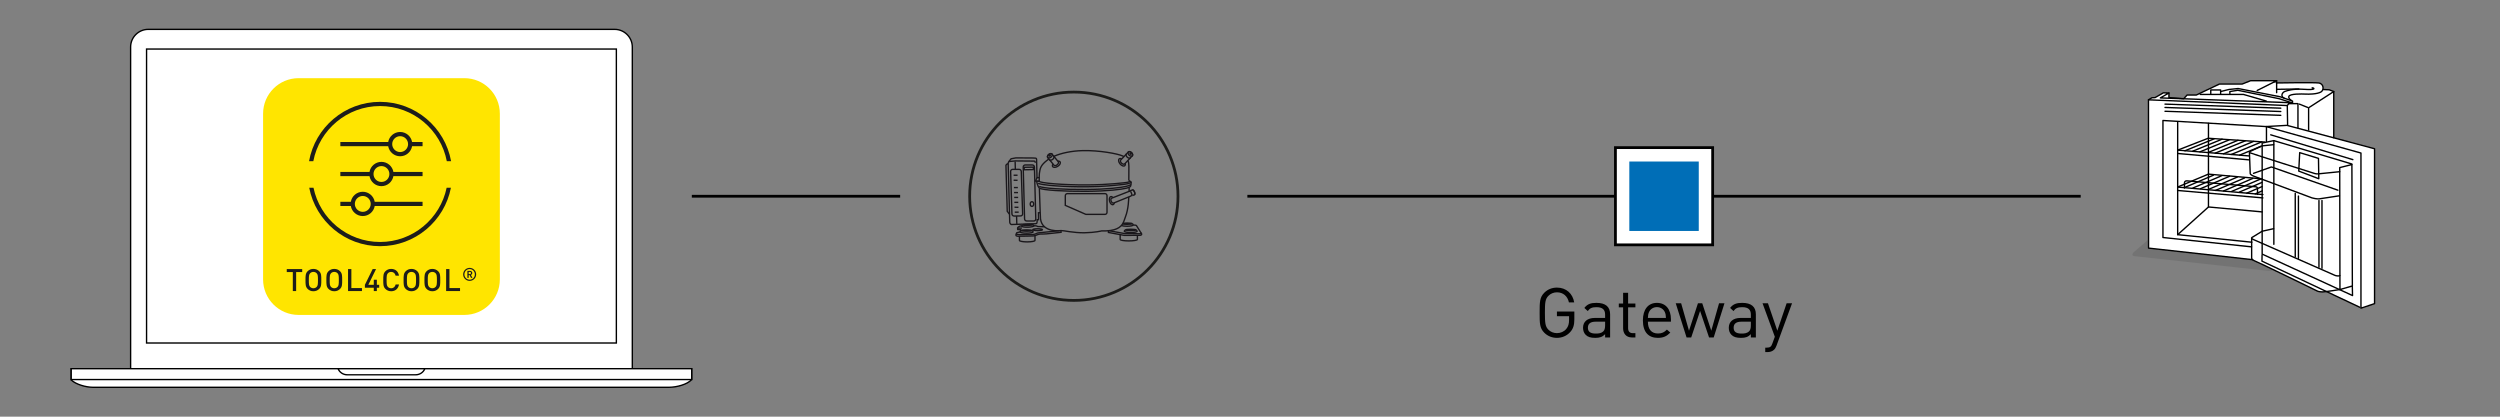 <?xml version="1.0" encoding="utf-8"?>
<!-- Generator: Adobe Illustrator 25.2.3, SVG Export Plug-In . SVG Version: 6.00 Build 0)  -->
<svg version="1.1" id="Ebene_1" xmlns="http://www.w3.org/2000/svg" xmlns:xlink="http://www.w3.org/1999/xlink" x="0px" y="0px"
	 viewBox="0 0 900 150" style="enable-background:new 0 0 900 150;" xml:space="preserve">
<rect x="0" y="0" width="900" height="150" fill="#808080" stroke="none"/>
<style type="text/css">
	.st0{fill:#FFFFFF;stroke:#000000;stroke-width:0.5;}
	.st1{fill:#FFE500;}
	.st2{fill:#1D1D1B;}
	.st3{fill:none;stroke:#000000;stroke-miterlimit:10;}
	.st4{fill:#FFFFFF;stroke:#000000;}
	.st5{fill:#006EB7;}
	.st6{enable-background:new    ;}
	.st7{fill:none;stroke:#1D1D1B;stroke-linejoin:round;stroke-miterlimit:10;}
	.st8{opacity:0.1;enable-background:new    ;}
	.st9{fill:#FFFFFF;}
	.st10{fill:none;stroke:#000000;stroke-width:0.5;stroke-linecap:round;stroke-linejoin:round;}
	.st11{fill:none;stroke:#1A171B;stroke-width:0.5;}
</style>
<g>
	<g>
		<path class="st0" d="M227.632,133.747V16.924c0-3.496-2.859-6.354-6.355-6.354H53.374
			c-3.495,0-6.354,2.858-6.354,6.354v116.823H227.632z"/>
		<rect x="52.763" y="17.657" class="st0" width="169.127" height="105.825"/>
	</g>
	<g>
		<path class="st0" d="M25.634,132.729v4.049c1.607,1.591,5.281,2.652,7.88,2.652h207.256
			c2.782,0,6.666-1,8.216-2.781l-0.01-3.92H25.634z"/>
		<g>
			<rect x="25.634" y="132.729" class="st0" width="223.383" height="3.91"/>
			<g>
				<path class="st0" d="M137.326,132.729h-15.617c0.512,1.286,1.803,2.199,3.319,2.199
					h12.298h12.297c1.517,0,2.809-0.913,3.32-2.199H137.326z"/>
			</g>
		</g>
	</g>
</g>
<g>
	<path id="traeger_2_" class="st1" d="M167.157,113.373h-59.661
		c-7.061,0-12.785-5.724-12.785-12.785V40.927c0-7.061,5.724-12.785,12.785-12.785
		h59.661c7.061,0,12.785,5.724,12.785,12.785v59.661
		C179.941,107.649,174.217,113.373,167.157,113.373z"/>
	<path id="typo_2_" class="st2" d="M106.612,97.949v6.834h-1.2v-6.834h-2.178v-1.078h5.557
		v1.078H106.612z M114.913,104.005c-0.544,0.545-1.244,0.845-2.089,0.845
		c-0.845,0-1.533-0.3-2.078-0.845c-0.778-0.778-0.767-1.656-0.767-3.178
		c0-1.523-0.011-2.4,0.767-3.178c0.545-0.545,1.233-0.845,2.078-0.845
		c0.845,0,1.545,0.3,2.089,0.845c0.778,0.778,0.756,1.656,0.756,3.178
		C115.669,102.35,115.691,103.227,114.913,104.005z M114.002,98.371
		c-0.278-0.3-0.711-0.489-1.178-0.489s-0.9,0.189-1.178,0.489
		c-0.389,0.422-0.467,0.867-0.467,2.456s0.078,2.034,0.467,2.456
		c0.278,0.3,0.711,0.489,1.178,0.489s0.9-0.189,1.178-0.489
		c0.389-0.422,0.467-0.867,0.467-2.456S114.391,98.794,114.002,98.371z
		 M122.426,104.005c-0.544,0.545-1.244,0.845-2.089,0.845
		s-1.533-0.3-2.078-0.845c-0.778-0.778-0.767-1.656-0.767-3.178
		c0-1.523-0.011-2.4,0.767-3.178c0.545-0.545,1.233-0.845,2.078-0.845
		s1.545,0.3,2.089,0.845c0.778,0.778,0.756,1.656,0.756,3.178
		C123.182,102.35,123.204,103.227,122.426,104.005z M121.515,98.371
		c-0.278-0.3-0.711-0.489-1.178-0.489s-0.9,0.189-1.178,0.489
		c-0.389,0.422-0.467,0.867-0.467,2.456s0.078,2.034,0.467,2.456
		c0.278,0.3,0.711,0.489,1.178,0.489s0.9-0.189,1.178-0.489
		c0.389-0.422,0.467-0.867,0.467-2.456S121.904,98.794,121.515,98.371z
		 M125.294,104.783v-7.912h1.2v6.834h3.812v1.078H125.294z M135.663,103.594v1.189
		h-1.1v-1.189h-3.201v-1.056l2.789-5.668h1.223l-2.778,5.668h1.967v-1.845h1.1
		v1.845h0.845v1.056H135.663z M140.819,104.85c-0.822,0-1.533-0.3-2.078-0.845
		c-0.778-0.778-0.767-1.656-0.767-3.178c0-1.523-0.011-2.4,0.767-3.178
		c0.545-0.545,1.256-0.845,2.078-0.845c1.456,0,2.545,0.856,2.823,2.434h-1.223
		c-0.189-0.8-0.722-1.356-1.6-1.356c-0.467,0-0.889,0.178-1.167,0.478
		c-0.389,0.422-0.478,0.878-0.478,2.467s0.089,2.045,0.478,2.467
		c0.278,0.3,0.7,0.478,1.167,0.478c0.878,0,1.422-0.556,1.611-1.356h1.211
		C143.375,103.994,142.253,104.85,140.819,104.85z M150.221,104.005
		c-0.544,0.545-1.244,0.845-2.089,0.845s-1.533-0.3-2.078-0.845
		c-0.778-0.778-0.767-1.656-0.767-3.178c0-1.523-0.011-2.4,0.767-3.178
		c0.545-0.545,1.233-0.845,2.078-0.845s1.545,0.3,2.089,0.845
		c0.778,0.778,0.756,1.656,0.756,3.178
		C150.977,102.35,150.999,103.227,150.221,104.005z M149.31,98.371
		c-0.278-0.3-0.711-0.489-1.178-0.489s-0.9,0.189-1.178,0.489
		c-0.389,0.422-0.467,0.867-0.467,2.456s0.078,2.034,0.467,2.456
		c0.278,0.3,0.711,0.489,1.178,0.489s0.9-0.189,1.178-0.489
		c0.389-0.422,0.467-0.867,0.467-2.456S149.699,98.794,149.31,98.371z
		 M157.734,104.005c-0.544,0.545-1.244,0.845-2.089,0.845
		c-0.845,0-1.533-0.3-2.078-0.845c-0.778-0.778-0.767-1.656-0.767-3.178
		c0-1.523-0.011-2.4,0.767-3.178c0.545-0.545,1.234-0.845,2.078-0.845
		c0.845,0,1.545,0.3,2.089,0.845c0.778,0.778,0.756,1.656,0.756,3.178
		C158.49,102.35,158.512,103.227,157.734,104.005z M156.823,98.371
		c-0.278-0.3-0.711-0.489-1.178-0.489c-0.467,0-0.9,0.189-1.178,0.489
		c-0.389,0.422-0.467,0.867-0.467,2.456s0.078,2.034,0.467,2.456
		c0.278,0.3,0.711,0.489,1.178,0.489c0.467,0,0.9-0.189,1.178-0.489
		c0.389-0.422,0.467-0.867,0.467-2.456S157.212,98.794,156.823,98.371z
		 M160.602,104.783v-7.912h1.2v6.834h3.812v1.078H160.602z M169.073,101.121
		c-1.296,0-2.345-1.049-2.345-2.345c0-1.295,1.049-2.345,2.345-2.345
		c1.295,0,2.345,1.05,2.345,2.345C171.418,100.072,170.369,101.121,169.073,101.121z
		 M169.073,96.865c-1.05,0-1.879,0.842-1.879,1.911s0.829,1.911,1.879,1.911
		c1.049,0,1.872-0.842,1.872-1.911S170.122,96.865,169.073,96.865z M169.565,100.039
		l-0.518-1.004h-0.324v1.004h-0.467v-2.533h0.952c0.479,0,0.816,0.356,0.816,0.777
		c0,0.356-0.22,0.589-0.499,0.687l0.563,1.069H169.565z M169.151,97.902h-0.427
		v0.764h0.427c0.246,0,0.415-0.168,0.415-0.382S169.397,97.902,169.151,97.902z"/>
	<path id="bildmarke_2_" class="st2" d="M111.256,58.029c2.185-12.131,12.819-21.363,25.569-21.363
		c12.75,0,23.385,9.233,25.569,21.363h-1.541
		c-2.165-11.291-12.115-19.85-24.028-19.85c-11.913,0-21.863,8.559-24.028,19.85
		H111.256z M160.79,67.59c-2.293,11.129-12.167,19.523-23.965,19.523
		s-21.672-8.394-23.965-19.523h-1.542c2.316,11.969,12.871,21.036,25.506,21.036
		s23.191-9.067,25.506-21.036H160.79z M152.121,63.402h-10.496
		c-0.36,2.051-2.15,3.615-4.302,3.615c-2.152,0-3.942-1.565-4.302-3.615h-10.496
		v-1.514h10.496c0.36-2.051,2.15-3.615,4.302-3.615
		c2.152,0,3.942,1.565,4.302,3.615h10.496V63.402z M140.182,62.646
		c0-1.576-1.282-2.859-2.859-2.859c-1.576,0-2.859,1.282-2.859,2.859
		c0,1.576,1.282,2.859,2.859,2.859C138.899,65.504,140.182,64.222,140.182,62.646z
		 M152.121,74.164h-17.222c-0.36,2.051-2.15,3.615-4.302,3.615
		s-3.942-1.565-4.302-3.615h-3.77V72.651h3.77
		c0.36-2.051,2.15-3.615,4.302-3.615s3.942,1.565,4.302,3.615h17.222V74.164z
		 M133.456,73.408c0-1.576-1.282-2.859-2.859-2.859s-2.859,1.282-2.859,2.859
		c0,1.576,1.282,2.859,2.859,2.859S133.456,74.984,133.456,73.408z M152.121,52.64
		h-3.77c-0.36,2.051-2.15,3.616-4.302,3.616c-2.152,0-3.942-1.565-4.302-3.616
		h-17.222V51.127h17.222c0.36-2.051,2.15-3.615,4.302-3.615
		c2.152,0,3.942,1.565,4.302,3.615h3.77V52.64z M146.908,51.884
		c0-1.576-1.282-2.859-2.859-2.859s-2.858,1.282-2.858,2.859
		s1.282,2.859,2.858,2.859S146.908,53.46,146.908,51.884z"/>
</g>
<polyline class="st3" points="449.054,70.647 682.387,70.647 749.054,70.647 "/>
<line class="st3" x1="249.054" y1="70.647" x2="324.054" y2="70.647"/>
<rect x="581.554" y="53.147" class="st4" width="35" height="35"/>
<rect x="586.554" y="58.147" class="st5" width="25" height="25"/>
<g>
	<g class="st6">
		<path d="M565.24,119.582c-1.25,1.35-2.925,2.049-4.749,2.049
			c-1.75,0-3.35-0.65-4.549-1.85c-1.675-1.674-1.675-3.424-1.675-7.197
			c0-3.775,0-5.525,1.675-7.199c1.199-1.199,2.774-1.85,4.549-1.85
			c3.398,0,5.698,2.199,6.224,5.324h-1.9c-0.499-2.25-2.099-3.625-4.323-3.625
			c-1.175,0-2.3,0.475-3.074,1.275c-1.125,1.15-1.25,2.35-1.25,6.074
			c0,3.723,0.125,4.947,1.25,6.098c0.774,0.799,1.899,1.25,3.074,1.25
			c1.3,0,2.549-0.525,3.374-1.525c0.725-0.875,1-1.85,1-3.225v-1.35h-4.374v-1.674
			h6.273v2.824C566.765,117.031,566.34,118.406,565.24,119.582z"/>
		<path d="M577.841,121.48v-1.174c-1,1-1.899,1.324-3.549,1.324
			c-1.7,0-2.7-0.324-3.475-1.125c-0.6-0.6-0.925-1.523-0.925-2.5
			c0-2.148,1.5-3.549,4.249-3.549h3.699v-1.174c0-1.801-0.9-2.699-3.149-2.699
			c-1.574,0-2.374,0.375-3.1,1.398l-1.225-1.123
			c1.1-1.426,2.35-1.826,4.35-1.826c3.299,0,4.924,1.426,4.924,4.1v8.348
			H577.841z M577.841,115.807h-3.449c-1.85,0-2.749,0.75-2.749,2.176
			c0,1.424,0.874,2.1,2.824,2.1c1.05,0,1.975-0.076,2.749-0.826
			c0.425-0.398,0.625-1.1,0.625-2.123V115.807z"/>
		<path d="M587.466,121.48c-2.1,0-3.149-1.475-3.149-3.299v-7.549h-1.549v-1.373
			h1.549v-3.85h1.8v3.85h2.624v1.373h-2.624v7.498
			c0,1.125,0.525,1.801,1.675,1.801h0.949v1.549H587.466z"/>
		<path d="M593.239,115.807c0,2.699,1.275,4.25,3.625,4.25c1.424,0,2.249-0.426,3.224-1.4
			l1.225,1.074c-1.249,1.25-2.399,1.9-4.499,1.9
			c-3.249,0-5.373-1.949-5.373-6.299c0-3.973,1.924-6.299,5.049-6.299
			c3.174,0,5.049,2.301,5.049,5.949v0.824H593.239z M599.363,112.408
			c-0.475-1.125-1.575-1.85-2.874-1.85c-1.3,0-2.399,0.725-2.875,1.85
			c-0.274,0.674-0.324,1.049-0.375,2.049h6.499
			C599.688,113.457,599.638,113.082,599.363,112.408z"/>
		<path d="M616.935,121.48h-1.675l-3.225-9.547l-3.199,9.547h-1.675l-3.898-12.297h1.949
			l2.824,9.873l3.225-9.873h1.55l3.249,9.873l2.799-9.873h1.95L616.935,121.48z
			"/>
		<path d="M630.311,121.48v-1.174c-1,1-1.899,1.324-3.549,1.324
			c-1.7,0-2.7-0.324-3.475-1.125c-0.6-0.6-0.925-1.523-0.925-2.5
			c0-2.148,1.5-3.549,4.249-3.549h3.699v-1.174c0-1.801-0.9-2.699-3.149-2.699
			c-1.574,0-2.374,0.375-3.1,1.398l-1.225-1.123
			c1.1-1.426,2.35-1.826,4.35-1.826c3.299,0,4.924,1.426,4.924,4.1v8.348
			H630.311z M630.311,115.807h-3.449c-1.85,0-2.749,0.75-2.749,2.176
			c0,1.424,0.874,2.1,2.824,2.1c1.05,0,1.975-0.076,2.749-0.826
			c0.425-0.398,0.625-1.1,0.625-2.123V115.807z"/>
		<path d="M639.536,124.455c-0.25,0.676-0.525,1.125-0.875,1.449
			c-0.65,0.625-1.524,0.85-2.399,0.85h-0.775v-1.6h0.551
			c1.249,0,1.624-0.398,2.024-1.523l0.874-2.4l-4.424-12.047h1.95l3.374,9.873
			l3.349-9.873h1.95L639.536,124.455z"/>
	</g>
</g>
<circle class="st7" cx="386.577" cy="70.647" r="37.5"/>
<path id="shadow_1_" class="st8" d="M819.462,96.416c-0.725,0.702-2.002,1.196-2.852,1.103
	l-48.227-5.303c-0.85-0.092-0.952-0.736-0.227-1.437l18.622-16.069
	c0.725-0.702,2.002-1.196,2.852-1.103l38.504,4.196
	c0.85,0.092,0.951,0.736,0.227,1.437L819.462,96.416z"/>
<path id="white_1_" class="st9" d="M836.455,32.241l2.062,0.086l1.632,0.63v16.61
	l-0.092,0.033l14.783,3.947v55.757l-4.897,1.632l-0.401-0.315l-11.935-5.627
	l0.184-0.075c-0.764,0.101-1.395,0.172-1.659,0.172
	c-0.916,0-1.718-0.229-1.718-0.229s-21.986-10.737-22.788-10.966
	c-0.333-0.095-0.567-0.269-0.727-0.44l0.051,0.028l-37.469-4.166l-0.028-53.384
	l1.231-0.745l1.146-0.057l2.978-1.718l2.005,0.057v1.661l5.327,0.401
	l1.203-1.317h3.322l8.305-3.952h8.19L810.194,29.062h9.393l-1.52,0.76
	l1.463,0.042c0,0,13.288-0.229,15.178,0c1.297,0.157,1.771,1.326,1.543,2.257
	L836.455,32.241z"/>
<g>
	<polyline class="st10" points="810.95,93.486 773.481,89.32 773.453,35.936 823.425,37.997 
		823.54,44.87 	"/>
	<polyline class="st10" points="815.926,50.897 815.926,45.573 778.661,43.375 778.661,85.501 
		810.552,88.868 	"/>
	<polyline class="st10" points="783.962,43.925 783.962,84.476 810.655,87.196 	"/>
	<line class="st10" x1="784.134" y1="54.063" x2="809.565" y2="56.125"/>
	<line class="st10" x1="784.134" y1="55.266" x2="809.606" y2="57.547"/>
	<line class="st10" x1="783.999" y1="67.353" x2="814.633" y2="70.043"/>
	<line class="st10" x1="783.936" y1="68.564" x2="814.633" y2="71.246"/>
	<polyline class="st10" points="795.047,44.413 795.045,74.51 783.962,84.476 	"/>
	<line class="st10" x1="795.045" y1="74.51" x2="814.361" y2="76.288"/>
	<polygon class="st10" points="815.75,45.558 823.311,45.128 854.841,53.548 854.841,109.305 
		849.944,110.938 849.944,55.094 	"/>
	<polyline class="st10" points="846.765,59.218 842.297,60.335 842.383,104.236 846.851,102.948 
		846.679,59.046 818.585,50.627 814.376,51.486 814.376,91.481 846.908,106.4 
		846.837,103.112 	"/>
	<path class="st10" d="M842.175,70.488l-7.267,1.101c0,0-0.829,0.126-2.577-0.344
		l-20.963-7.818c0,0-1.289-0.515-1.289-0.945l-0.273-7.353"/>
	<path class="st10" d="M818.499,52.087l-4.21,0.43l-4.382,2.062
		c0,0-0.458,0.172,0.086,0.43c0.668,0.316,23.368,7.474,23.368,7.474
		c0.62,0.247,1.928,0.032,1.928,0.032l7.008-0.705"/>
	<polyline class="st10" points="811.283,62.397 817.698,60.106 841.639,68.468 	"/>
	<line class="st10" x1="818.585" y1="50.627" x2="818.585" y2="87.942"/>
	<path class="st10" d="M818.499,82.328l-4.124,0.917l-3.529,2.167
		c0,0-0.845,0.285,0.421,0.843L840.722,99.193c0,0,1.145,0.344,1.604,0"/>
	<path class="st10" d="M810.594,85.918l0.001,7.064c0,0,0.229,0.687,1.031,0.916
		c0.802,0.229,22.788,10.966,22.788,10.966s0.802,0.229,1.718,0.229
		c0.916,0,6.25-0.857,6.25-0.857"/>
	<line class="st10" x1="826.289" y1="69.613" x2="826.289" y2="92.45"/>
	<line class="st10" x1="827.434" y1="70.587" x2="827.434" y2="92.998"/>
	<line class="st10" x1="834.823" y1="72.191" x2="834.823" y2="96.189"/>
	<line class="st10" x1="835.911" y1="72.191" x2="835.911" y2="96.58"/>
	<polygon class="st10" points="827.893,54.951 834.651,57.013 834.766,64.344 827.549,61.595 	"/>
	<line class="st10" x1="817.468" y1="48.536" x2="847.023" y2="57.471"/>
	<polyline class="st10" points="849.543,110.623 814.303,94.009 814.345,91.818 	"/>
	<polyline class="st10" points="831.1,46.818 831.1,38.799 840.149,32.957 840.149,49.567 	"/>
	<polyline class="st10" points="773.453,35.936 774.684,35.191 775.829,35.134 778.808,33.415 
		780.812,33.473 777.719,35.248 824.227,36.966 823.425,37.997 	"/>
	<polyline class="st10" points="780.812,33.473 780.812,35.134 786.139,35.535 787.342,34.217 
		790.664,34.217 798.969,30.265 807.159,30.265 810.194,29.062 819.588,29.062 
		812.6,32.556 	"/>
	<line class="st10" x1="819.588" y1="29.062" x2="819.588" y2="33.358"/>
	<polyline class="st10" points="792.096,33.988 807.617,33.988 815.865,36.394 	"/>
	<polyline class="st10" points="795.876,33.702 795.876,32.384 799.427,32.384 799.427,33.129 
		799.427,33.816 	"/>
	<polyline class="st10" points="799.656,32.9 802.405,32.213 805.727,31.869 820.905,34.847 
		825.315,36.394 825.315,37.081 820.504,35.535 805.612,32.499 802.749,32.957 
		802.749,33.816 	"/>
	<polyline class="st10" points="824.112,37.31 827.263,37.31 827.263,46.016 	"/>
	<path class="st10" d="M819.53,29.864c0,0,13.288-0.229,15.178,0
		c1.89,0.229,2.033,2.606,0.802,3.265c-1.485,0.794-4.296,0.802-5.498,0.745
		c-1.203-0.057-5.813-0.2-6.042,0.888c-0.169,0.802,0.945,1.403,0.945,1.403"/>
	<line class="st10" x1="827.578" y1="32.041" x2="819.702" y2="32.155"/>
	<path class="st10" d="M822.222,35.277c-1.346-0.573-0.687-2.291,0.859-2.52
		c0,0,2.143-0.913,6.472-0.601c4.382,0.315,3.694-0.487,2.835-0.544"/>
	<polyline class="st10" points="840.149,32.957 838.517,32.327 836.455,32.241 	"/>
	<line class="st10" x1="830.785" y1="38.685" x2="827.778" y2="37.482"/>
	<polyline class="st10" points="784.122,53.983 794.959,49.768 815.321,51.142 	"/>
	<path class="st10" d="M812.708,69.976l-0.012-1.836c0.004,0.025,0.117-0.865-0.625-0.902
		c0,0-23.881-2.035-24.649-2.121c-1.152-0.129-1.031,0.927-1.024,0.902v1.632"/>
	<line class="st10" x1="786.586" y1="54.273" x2="797.113" y2="49.967"/>
	<line class="st10" x1="789.421" y1="54.402" x2="799.948" y2="50.096"/>
	<line class="st10" x1="791.96" y1="54.664" x2="802.487" y2="50.358"/>
	<line class="st10" x1="795.143" y1="54.812" x2="805.67" y2="50.507"/>
	<line class="st10" x1="797.448" y1="55.139" x2="808.335" y2="50.681"/>
	<line class="st10" x1="800.455" y1="55.367" x2="811.279" y2="50.909"/>
	<line class="st10" x1="803.296" y1="55.595" x2="814.203" y2="51.075"/>
	<line class="st10" x1="806.261" y1="55.844" x2="813.871" y2="52.692"/>
	<line class="st10" x1="786.391" y1="67.526" x2="796.848" y2="63.052"/>
	<line class="st10" x1="789.449" y1="67.684" x2="799.906" y2="63.21"/>
	<line class="st10" x1="792.176" y1="67.927" x2="802.633" y2="63.453"/>
	<line class="st10" x1="794.983" y1="68.214" x2="805.44" y2="63.739"/>
	<line class="st10" x1="797.56" y1="68.557" x2="808.017" y2="64.083"/>
	<line class="st10" x1="800.481" y1="68.729" x2="810.938" y2="64.254"/>
	<line class="st10" x1="803.402" y1="68.901" x2="813.859" y2="64.426"/>
	<line class="st10" x1="806.209" y1="69.13" x2="814.293" y2="65.67"/>
	<line class="st10" x1="808.841" y1="69.518" x2="814.334" y2="67.168"/>
	<line class="st10" x1="811.887" y1="69.793" x2="814.433" y2="68.704"/>
	<polyline class="st10" points="784.041,67.29 795.017,62.683 814.361,64.4 	"/>
	<line class="st10" x1="779.409" y1="37.482" x2="821.077" y2="38.942"/>
	<line class="st10" x1="779.409" y1="38.685" x2="821.077" y2="40.145"/>
	<line class="st10" x1="779.409" y1="40.059" x2="821.077" y2="41.52"/>
</g>
<g>
	<path class="st11" d="M406.362,70.911c-0.018,0.246-0.031,0.382-0.031,0.382
		s-0.015,3.874-1.191,6.814c-0.264,0.661-0.448,1.462-0.862,2.228
		c-0.828,1.534-2.577,2.932-7.738,2.799c0,0-2.249,0.595-6.152,0.662
		c-3.903,0.066-7.674-0.86-8.401-0.794c0,0-6.764,0.976-7.409-4.234
		c0,0-0.281-6.156-0.404-10.955"/>
	<path class="st11" d="M406.497,67.489c-0.003,0.504-0.014,0.98-0.029,1.413"/>
	<path class="st11" d="M406.044,57.769c0.254,0.543,0.354,1.225,0.354,2.145
		c0,0.867-0.011,2.934-0.024,5.072"/>
	<path class="st11" d="M379.373,56.289c2.684-1.192,6.425-1.965,10.354-2.064
		c6.019-0.152,12.701,1.125,14.421,1.918c0.168,0.077,0.324,0.155,0.469,0.235"/>
	<path class="st11" d="M374.119,65.19c-0.008-1.221,0.009-2.391,0.062-2.762
		c0.004-0.028,0.008-0.055,0.012-0.083c0.257-1.801,0.423-2.857,2.899-4.746
		c0.157-0.12,0.324-0.237,0.499-0.353"/>
	<path class="st11" d="M374.181,63.95h-0.86l-0.149-6.582
		c-0.033-0.546-0.385-0.417-0.81-0.463l-0.794-0.033l-5.854-0.033
		c-0.728,0.132-1.703,0.314-1.703,0.314l-0.595,0.728
		c-0.347,0.265-0.48,0.91-0.48,0.91l0.562,20.937
		c-0.05,0.926,0.595,1.092,0.595,1.092l8.649-0.281
		c0.529-0.116,0.642,0.001,0.642-1.455h0.487l-0.021-2.498l0.609-0.017"/>
	<polyline class="st11" points="362.936,58.922 362.357,59.17 362.142,59.517 362.605,76.055 
		363.332,77.048 	"/>
	<path class="st11" d="M372.882,78.811c0.011,0.414-0.316,0.75-0.73,0.75h-2.535
		c-0.414,0-0.759-0.336-0.77-0.75l-0.49-18.676
		c-0.011-0.414,0.316-0.75,0.73-0.75h2.535c0.414,0,0.759,0.336,0.77,0.75
		L372.882,78.811z"/>
	<path class="st11" d="M363.233,58.145l2.315-0.215l6.731,0.066
		c0,0,0.397-0.066,0.43,0.612"/>
	<path class="st11" d="M368.145,76.982c0.013,0.414-0.313,0.75-0.727,0.75l-2.349,0.044
		c-0.414,0-0.76-0.336-0.773-0.75l-0.471-15.303
		c-0.013-0.414,0.313-0.75,0.727-0.75h2.337c0.414,0,0.76,0.336,0.773,0.75
		L368.145,76.982z"/>
	<line class="st11" x1="365.969" y1="77.775" x2="366.045" y2="80.62"/>
	<line class="st11" x1="365.449" y1="58.128" x2="365.521" y2="60.84"/>
	<line class="st11" x1="364.902" y1="63.074" x2="366.318" y2="63.086"/>
	<line class="st11" x1="364.902" y1="64.889" x2="366.318" y2="64.901"/>
	<line class="st11" x1="365.063" y1="69.324" x2="366.479" y2="69.336"/>
	<line class="st11" x1="365.122" y1="71.075" x2="366.538" y2="71.087"/>
	<line class="st11" x1="365.163" y1="72.843" x2="366.579" y2="72.855"/>
	<line class="st11" x1="365.222" y1="74.611" x2="366.638" y2="74.623"/>
	<line class="st11" x1="365.304" y1="76.374" x2="366.72" y2="76.386"/>
	<line class="st11" x1="365.011" y1="67.515" x2="366.426" y2="67.527"/>
	<polygon class="st11" points="372.046,61.048 368.717,61.115 368.717,60.232 372.021,60.166 	"/>
	<ellipse class="st11" cx="371.502" cy="73.459" rx="0.628" ry="0.843"/>
	<path class="st11" d="M367.409,83.203l-0.019-0.532l-1.014-0.044l-0.044-0.529
		c0,0,0.044-0.617,1.544-0.838"/>
	<path class="st11" d="M381.964,82.93l0.016,0.675c-0.132,0-5.814,0.742-6.652,0.654
		c-0.334-0.035-1.236-0.027-1.846,0.23c0,0-0.803,0.37-1.494,0.45
		c-0.691,0.08-4.836,0.08-4.836,0.08c-1.044,0.128-1.366-0.161-1.366-0.161
		l-0.032-0.498l0.312-0.586l1.117-0.281"/>
	<g>
		<path class="st11" d="M371.554,82.994c0,0.133-0.881,0.241-1.968,0.241
			c-1.087,0-1.968-0.108-1.968-0.241c0-0.133,0.881-0.241,1.968-0.241
			C370.673,82.753,371.554,82.861,371.554,82.994z"/>
		<path class="st11" d="M371.586,82.994c0,0,0.353,0.336,0.353,0.458
			c0,0.271-1.065,0.49-2.378,0.49c-1.313,0-2.378-0.219-2.378-0.49
			c0-0.122,0.45-0.442,0.45-0.442"/>
	</g>
	<g>
		<path class="st11" d="M409.014,82.763c0,0.133-0.864,0.241-1.93,0.241
			c-1.066,0-1.93-0.108-1.93-0.241c0-0.133,0.864-0.241,1.93-0.241
			C408.15,82.522,409.014,82.63,409.014,82.763z"/>
		<path class="st11" d="M409.046,82.763c0,0,0.347,0.336,0.347,0.458
			c0,0.271-1.044,0.49-2.332,0.49s-2.332-0.219-2.332-0.49
			c0-0.122,0.441-0.442,0.441-0.442"/>
	</g>
	<g>
		<path class="st11" d="M371.846,80.883c0.003,0.121-0.813,0.239-1.822,0.265
			c-1.009,0.026-1.83-0.051-1.833-0.172c-0.003-0.12,0.813-0.239,1.822-0.264
			C371.022,80.686,371.843,80.762,371.846,80.883z"/>
		<path class="st11" d="M371.876,80.882c0,0,0.336,0.295,0.339,0.406
			c0.006,0.245-0.977,0.469-2.197,0.5c-1.219,0.031-2.213-0.142-2.219-0.387
			c-0.003-0.111,0.408-0.41,0.408-0.41"/>
	</g>
	<path class="st11" d="M375.313,82.689c0,0.186-0.795,0.337-1.775,0.337
		c-0.98,0-1.775-0.151-1.775-0.337c0-0.186,0.795-0.337,1.775-0.337
		C374.518,82.352,375.313,82.503,375.313,82.689z"/>
	<line class="st11" x1="366.413" y1="82.111" x2="367.891" y2="82.111"/>
	<path class="st11" d="M365.77,84.295c0,0,0.98,0.225,2.072,0.177l3.888-0.032
		c0,0,0.803-0.08,1.269-0.321c0,0,0.466-0.273,0.98-0.305l7.47-0.771"/>
	<path class="st11" d="M372.214,81.288c0,0,0.898-0.093,1.396,0.26l2.442,0.096"/>
	<path class="st11" d="M366.993,85.04v1.512c0,0.292,1.254,0.529,2.8,0.529
		c1.547,0,2.801-0.237,2.801-0.529v-1.729"/>
	<path class="st11" d="M403.262,84.466v1.732c0,0.292,1.388,0.529,3.101,0.529
		c1.713,0,3.102-0.237,3.102-0.529v-1.386"/>
	<g>
		<path class="st11" d="M404.261,80.374c0.347-0.054,0.882-0.089,1.482-0.089
			c1.045,0,1.893,0.106,1.893,0.236c0,0.13-0.847,0.236-1.893,0.236
			c-0.712,0-1.333-0.049-1.656-0.122"/>
		<path class="st11" d="M407.666,80.52c0,0,0.34,0.329,0.34,0.449
			c0,0.265-1.024,0.48-2.286,0.48c-0.898,0-1.675-0.109-2.049-0.267"/>
	</g>
	<path class="st11" d="M399.014,83.043l0.018,0.638l5.708,1.058l5.361-0.037
		c0,0,0.912,0.146,0.912-0.456l-1.878-3.009c0,0-0.146-0.273-1.094-0.201"/>
	<path class="st11" d="M399.269,83.062l5.598,1.021l5.635,0.073c0,0,0.511,0.018,0.201-0.365
		"/>
	<path class="st11" d="M406.375,64.972c0.091,0.042,0.158,0.083,0.205,0.123
		c0.029,0.025,0.051,0.05,0.065,0.074c0.143,0.244-0.451,0.43-0.872,0.489
		c-0.528,0.074-6.498,0.871-14.436,0.915c-8.616,0.048-17.089-0.673-17.172-1.318
		l-0.976-0.017c0,0,0.265,1.819,1.027,2.509c1.123,0.699,8.829,1.195,16.834,1.129
		c8.004-0.066,12.635-0.695,14.454-1.125c0,0,1.29-0.298,1.488-0.695
		c0.198-0.397,0.232-1.51,0.232-1.51c-0.005-0.136-0.529-0.375-0.529-0.375"/>
	<path class="st11" d="M374.128,67.087c1.123,0.699,8.829,1.195,16.834,1.129
		c8.004-0.066,12.635-0.695,14.454-1.125c0,0,1.488-0.333,1.686-0.73"/>
	<path class="st11" d="M373.709,65.972c1.123,0.699,9.513,1.34,17.518,1.274
		c6.176-0.051,10.329-0.546,12.761-0.808c1.321-0.142,2.896-0.366,3.221-0.877"/>
	<g>
		<g>
			<g>
				<path class="st11" d="M378.776,55.532c-0.012-0.022-0.025-0.043-0.04-0.063
					c-0.016-0.02-0.034-0.037-0.053-0.053l-0-0h-0
					c-0.24-0.206-0.721-0.132-1.121,0.188c-0.401,0.32-0.58,0.772-0.432,1.052
					l-0,0l0,0c0.012,0.022,0.025,0.043,0.04,0.063
					c0.016,0.02,0.034,0.037,0.052,0.053l0.531,0.666
					c0.012,0.022,0.025,0.043,0.041,0.063c0.216,0.271,0.742,0.211,1.174-0.134
					c0.432-0.345,0.607-0.844,0.392-1.115c-0.016-0.02-0.034-0.037-0.053-0.053
					L378.776,55.532z"/>
			</g>
			<path class="st11" d="M378.736,55.469c0.216,0.271,0.041,0.77-0.392,1.115
				c-0.432,0.345-0.958,0.405-1.174,0.134c-0.216-0.271-0.041-0.77,0.391-1.115
				C377.994,55.258,378.52,55.198,378.736,55.469z"/>
		</g>
		<path class="st11" d="M378.111,55.843c0.059,0.074,0.015,0.208-0.098,0.298
			c-0.113,0.09-0.253,0.103-0.312,0.029c-0.059-0.074-0.015-0.208,0.098-0.298
			C377.913,55.782,378.052,55.769,378.111,55.843z"/>
	</g>
	<path class="st11" d="M377.784,57.453l-0,0l0,0
		c0.012,0.022,0.025,0.043,0.04,0.063c0.016,0.02,0.034,0.037,0.052,0.053
		l1.494,1.824c0.012,0.022,0.025,0.043,0.04,0.063
		c0.216,0.271,0.742,0.211,1.174-0.134c0.432-0.345,0.607-0.844,0.391-1.115
		c-0.016-0.02-0.034-0.037-0.053-0.053l-1.494-1.824
		c-0.012-0.022-0.025-0.043-0.04-0.063c-0.016-0.02-0.034-0.037-0.053-0.053
		l-0-0h-0"/>
	<path class="st11" d="M379.069,59.063c-0.207,0.319-0.265,0.643-0.122,0.879
		c0.258,0.425,1.072,0.403,1.817-0.049c0.746-0.452,1.141-1.164,0.883-1.589
		c-0.145-0.24-0.467-0.337-0.854-0.296"/>
	<g>
		<g>
			<g>
				<g>
					<path class="st11" d="M407.581,56.147c0.02-0.014,0.04-0.03,0.057-0.048
						c0.018-0.018,0.033-0.038,0.046-0.059l0-0v-0
						c0.174-0.265,0.037-0.731-0.331-1.087c-0.369-0.356-0.84-0.475-1.099-0.292
						h-0l-0,0c-0.02,0.014-0.04,0.03-0.057,0.048
						c-0.018,0.018-0.033,0.038-0.046,0.059l-0.591,0.613
						c-0.02,0.014-0.04,0.03-0.057,0.048c-0.241,0.249-0.113,0.763,0.285,1.147
						c0.398,0.384,0.916,0.493,1.156,0.244c0.017-0.018,0.033-0.038,0.046-0.059
						L407.581,56.147z"/>
				</g>
				<path class="st11" d="M407.638,56.098c-0.24,0.249-0.758,0.14-1.156-0.244
					c-0.398-0.384-0.525-0.897-0.285-1.147c0.24-0.249,0.758-0.14,1.156,0.244
					C407.751,55.335,407.878,55.849,407.638,56.098z"/>
			</g>
			<path class="st11" d="M407.186,55.527c-0.066,0.068-0.204,0.042-0.308-0.058
				c-0.104-0.1-0.135-0.237-0.069-0.305c0.066-0.068,0.204-0.042,0.308,0.058
				C407.221,55.322,407.252,55.459,407.186,55.527z"/>
		</g>
		<path class="st11" d="M405.547,55.411l-0-0l-0,0
			c-0.02,0.014-0.04,0.03-0.057,0.048c-0.017,0.018-0.032,0.038-0.046,0.059
			l-1.922,2.024c-0.02,0.014-0.04,0.03-0.057,0.048
			c-0.241,0.249-0.113,0.763,0.285,1.147c0.398,0.384,0.915,0.493,1.156,0.244
			c0.017-0.018,0.032-0.038,0.046-0.059l1.922-2.024
			c0.021-0.014,0.04-0.03,0.057-0.048c0.018-0.018,0.033-0.038,0.046-0.059
			l0-0v-0"/>
		<path class="st11" d="M403.811,57.2c-0.343-0.164-0.672-0.18-0.887-0.007
			c-0.388,0.311-0.261,1.115,0.284,1.796c0.545,0.681,1.302,0.981,1.69,0.669
			c0.219-0.175,0.274-0.507,0.183-0.885"/>
	</g>
	<g>
		<g>
			<g>
				<path class="st11" d="M408.326,70.145c0.017-0.002,0.081-0.029,0.095-0.039l0-0
					v-0c0.176-0.134,0.174-0.568-0.014-1.018
					c-0.188-0.45-0.496-0.757-0.715-0.726h-0l-0,0
					c-0.017,0.002-0.081,0.029-0.095,0.039l-0.749,0.277
					c-0.017,0.003,0.206,0.223,0.409,0.708c0.203,0.486,0.306,1.047,0.32,1.036
					L408.326,70.145z"/>
			</g>
			<path class="st11" d="M407.642,68.373c0.22-0.092,0.563,0.228,0.766,0.713
				c0.203,0.485,0.189,0.953-0.031,1.045"/>
		</g>
	</g>
	<path class="st11" d="M406.96,68.845l-0.485,0.044l-6.201,2.427
		c-0.023,0.005-0.046,0.011-0.068,0.021c-0.305,0.127-0.387,0.623-0.184,1.109
		c0.203,0.485,0.614,0.776,0.919,0.649c0.022-0.009,0.043-0.021,0.063-0.034
		l6.112-2.485l0.364-0.353"/>
	<path class="st11" d="M400.656,71.126c-0.238-0.273-0.52-0.41-0.773-0.341
		c-0.457,0.125-0.65,0.875-0.431,1.675c0.219,0.8,0.768,1.348,1.225,1.222
		c0.257-0.07,0.431-0.339,0.494-0.703"/>
	<path class="st11" d="M398.526,76.43c0,0.414-0.336,0.75-0.75,0.75h-6.858
		l-7.409-3.241v-3.484c0-0.414,0.336-0.75,0.75-0.75h13.517
		c0.414,0,0.75,0.336,0.75,0.75V76.43z"/>
	<polyline class="st11" points="373.321,63.95 372.759,65.206 374.165,65.256 	"/>
</g>
</svg>
